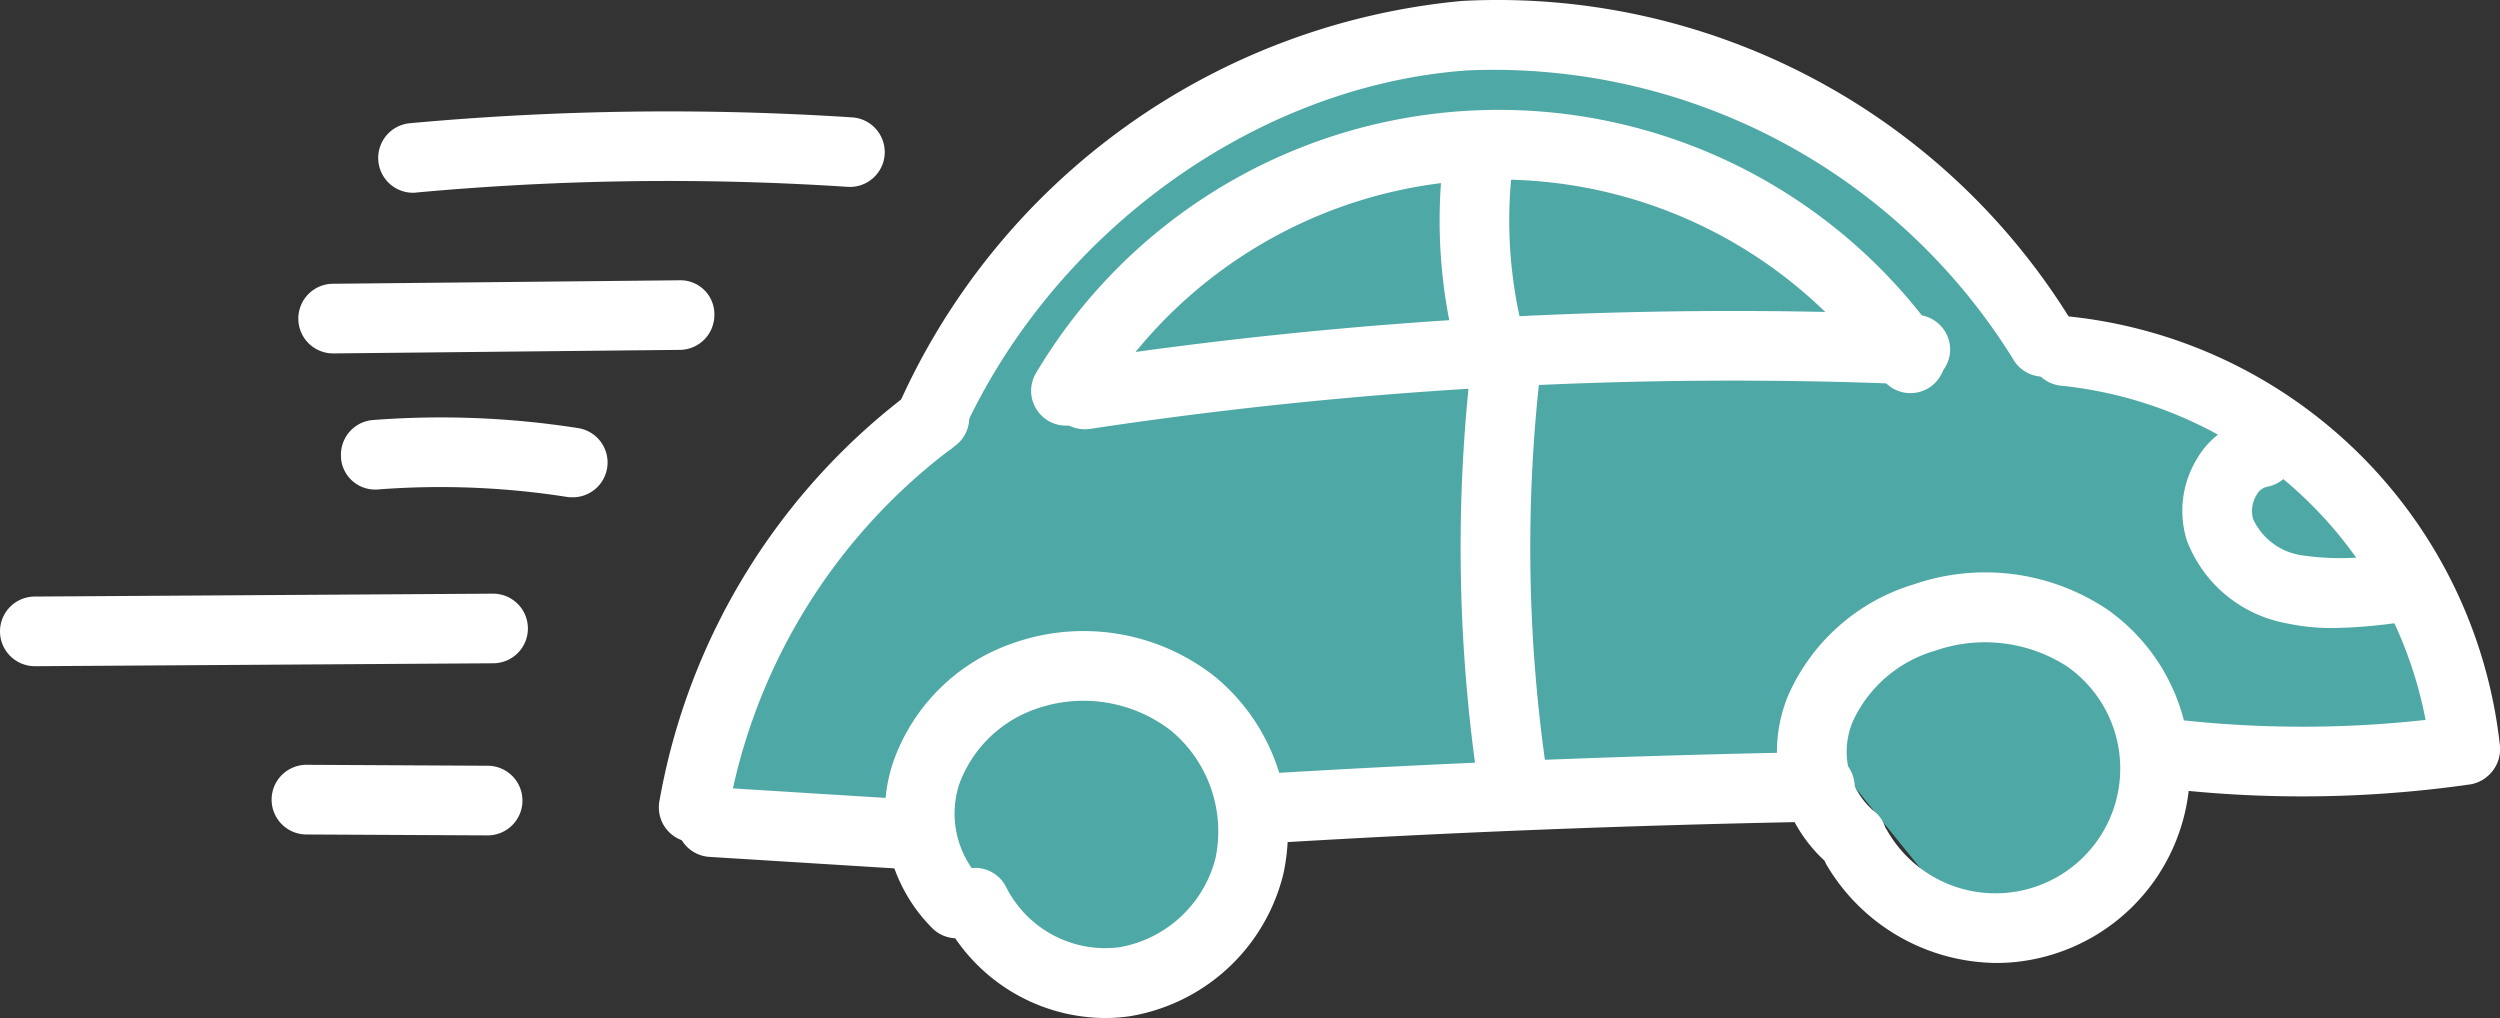 <?xml version="1.0" encoding="UTF-8"?>
<svg xmlns="http://www.w3.org/2000/svg" xmlns:xlink="http://www.w3.org/1999/xlink" width="92.54" height="37.683" viewBox="0 0 92.54 37.683">
  <rect x="0" y="0" width="92.54" height="37.683" fill="#333333" stroke="none"/>
  <defs>
    <clipPath id="clip-path">
      <path id="Path_2924" data-name="Path 2924" d="M0,2.6H92.54V-35.082H0Z" transform="translate(0 35.082)" fill="none"></path>
    </clipPath>
  </defs>
  <g id="Car_Icon_Illustration" data-name="Car Icon Illustration" transform="translate(0 35.082)">
    <g id="Group_1471" data-name="Group 1471" transform="translate(0 -35.082)" clip-path="url(#clip-path)">
      <g id="Group_1470" data-name="Group 1470" transform="translate(14.001 4.124)">
        <path id="Path_2923" data-name="Path 2923" d="M.089.208A1.288,1.288,0,0,1-1.2-1.082,1.29,1.29,0,0,1-.027-2.366a104.826,104.826,0,0,1,16.374-.216,1.29,1.29,0,0,1,1.2,1.371,1.289,1.289,0,0,1-1.371,1.2A101.785,101.785,0,0,0,.207.2C.167.206.128.208.089.208" transform="translate(1.199 2.803)" fill="#fff"></path>
      </g>
    </g>
    <g id="Group_1472" data-name="Group 1472" transform="translate(25.396 -33.869)">
      <path id="Path_2925" data-name="Path 2925" d="M1.23.257-6.1,8.4l-7.285,8.336-3.2,8.12,1.9,1.385,7.225.015,5.689,5.4,4.882-1.235,2.011-5.483,21.543-.492,4.374,5.407L37.774,27.9,38.8,23.737l11.75-.831L48.41,18.633l-5.886-7.864L34.266,8.151l-3.514-4.39L21.639-1.762,12.082-3.471Z" transform="translate(16.589 3.471)" fill="#4ea8a6"></path>
    </g>
    <g id="Group_1490" data-name="Group 1490" transform="translate(0 -35.082)" clip-path="url(#clip-path)">
      <g id="Group_1473" data-name="Group 1473" transform="translate(11.042 10.374)">
        <path id="Path_2926" data-name="Path 2926" d="M.089.187A1.288,1.288,0,0,1-1.2-1.1,1.288,1.288,0,0,1,.076-2.391L12.9-2.52a1.257,1.257,0,0,1,1.3,1.214c0,.02,0,.042,0,.062a1.29,1.29,0,0,1-1.277,1.3L.1.187Z" transform="translate(1.201 2.521)" fill="#fff"></path>
      </g>
      <g id="Group_1474" data-name="Group 1474" transform="translate(12.617 15.452)">
        <path id="Path_2927" data-name="Path 2927" d="M.593.2A1.293,1.293,0,0,1,.39.188a30.258,30.258,0,0,0-7-.279A1.268,1.268,0,0,1-7.986-1.237a.275.275,0,0,1,0-.042A1.287,1.287,0,0,1-6.8-2.661h0a32.907,32.907,0,0,1,7.593.3A1.289,1.289,0,0,1,1.864-.885,1.29,1.29,0,0,1,.593.2" transform="translate(7.993 2.756)" fill="#fff"></path>
      </g>
      <g id="Group_1475" data-name="Group 1475" transform="translate(0 21.974)">
        <path id="Path_2928" data-name="Path 2928" d="M.089.185A1.29,1.29,0,0,1-1.2-1.1,1.289,1.289,0,0,1,.08-2.393L17.042-2.5h.009a1.29,1.29,0,0,1,1.29,1.289A1.288,1.288,0,0,1,17.059.077L.1.185Z" transform="translate(1.2 2.501)" fill="#fff"></path>
      </g>
      <g id="Group_1476" data-name="Group 1476" transform="translate(10.054 28.31)">
        <path id="Path_2929" data-name="Path 2929" d="M.552.18H.545l-6.7-.034A1.29,1.29,0,0,1-7.444-1.148,1.291,1.291,0,0,1-6.153-2.433h.006l6.7.035A1.288,1.288,0,0,1,1.841-1.1,1.289,1.289,0,0,1,.552.18Z" transform="translate(7.444 2.433)" fill="#fff"></path>
      </g>
      <g id="Group_1477" data-name="Group 1477" transform="translate(32.752 23.358)">
        <path id="Path_2930" data-name="Path 2930" d="M.563.989A6.755,6.755,0,0,1-4.989-1.963a1.285,1.285,0,0,1-.821-.346A6.006,6.006,0,0,1-7.294-8.457a7.155,7.155,0,0,1,4.328-4.388,7.847,7.847,0,0,1,7.594,1.2,7.418,7.418,0,0,1,2.53,7.3,7.032,7.032,0,0,1-5.7,5.27A6.234,6.234,0,0,1,.563.989m-4.822-5.56a1.291,1.291,0,0,1,1.168.74,4.111,4.111,0,0,0,4.182,2.2,4.463,4.463,0,0,0,3.558-3.31A4.853,4.853,0,0,0,3-9.648a5.3,5.3,0,0,0-5.059-.784,4.631,4.631,0,0,0-2.782,2.77,3.523,3.523,0,0,0,.463,3.1c.04,0,.081-.005.12-.005" transform="translate(7.595 13.336)" fill="#fff"></path>
      </g>
      <g id="Group_1478" data-name="Group 1478" transform="translate(65.775 21.19)">
        <path id="Path_2931" data-name="Path 2931" d="M.563,1A7.373,7.373,0,0,1-5.748-2.629a1.229,1.229,0,0,1-.076-.156,5.471,5.471,0,0,1-1.354-6.1,7.412,7.412,0,0,1,4.665-4.132,8.116,8.116,0,0,1,7.146.926A7.2,7.2,0,0,1,6.4-2.065,7.2,7.2,0,0,1,1.521.93,6.819,6.819,0,0,1,.563,1M-3.574-4.008a.908.908,0,0,1,.064.1,4.618,4.618,0,0,0,6.3,1.723,4.617,4.617,0,0,0,1.724-6.3A4.623,4.623,0,0,0,3.153-9.977a5.608,5.608,0,0,0-4.87-.585A4.83,4.83,0,0,0-4.781-7.935a2.9,2.9,0,0,0,.749,3.284,1.276,1.276,0,0,1,.459.643" transform="translate(7.587 13.455)" fill="#fff"></path>
      </g>
      <g id="Group_1479" data-name="Group 1479" transform="translate(45.165 27.836)">
        <path id="Path_2932" data-name="Path 2932" d="M.089.235A1.288,1.288,0,0,1-1.2-1.054,1.289,1.289,0,0,1,.012-2.341c6.948-.426,14-.706,20.961-.83H21a1.289,1.289,0,0,1,1.289,1.289A1.288,1.288,0,0,1,21.018-.593c-6.925.125-13.939.4-20.85.825-.026,0-.053,0-.079,0" transform="translate(1.199 3.171)" fill="#fff"></path>
      </g>
      <g id="Group_1480" data-name="Group 1480" transform="translate(25.05 29.138)">
        <path id="Path_2933" data-name="Path 2933" d="M.565.208q-.04,0-.081,0l-6.9-.429A1.289,1.289,0,0,1-7.622-1.59,1.257,1.257,0,0,1-6.318-2.8a.584.584,0,0,1,.061,0l6.9.43A1.288,1.288,0,0,1,1.85-1,1.288,1.288,0,0,1,.565.208Z" transform="translate(7.624 2.801)" fill="#fff"></path>
      </g>
      <g id="Group_1481" data-name="Group 1481" transform="translate(79.48 26.475)">
        <path id="Path_2934" data-name="Path 2934" d="M.4.207A43.733,43.733,0,0,1-4.2-.034,1.289,1.289,0,0,1-5.338-1.455,1.289,1.289,0,0,1-3.927-2.6,41.253,41.253,0,0,0,6.216-2.783,1.288,1.288,0,0,1,7.677-1.694,1.289,1.289,0,0,1,6.588-.233H6.581A43.652,43.652,0,0,1,.4.207" transform="translate(5.346 2.797)" fill="#fff"></path>
      </g>
      <g id="Group_1482" data-name="Group 1482" transform="translate(54.066 12.835)">
        <path id="Path_2935" data-name="Path 2935" d="M.131,1.185A1.29,1.29,0,0,1-1.143.083a59.8,59.8,0,0,1-.294-14.913A1.289,1.289,0,0,1-.016-15.972,1.289,1.289,0,0,1,1.127-14.56,57.208,57.208,0,0,0,1.408-.291,1.288,1.288,0,0,1,.319,1.171a1.22,1.22,0,0,1-.188.014" transform="translate(1.769 15.98)" fill="#fff"></path>
      </g>
      <g id="Group_1483" data-name="Group 1483" transform="translate(38.864 11.511)">
        <path id="Path_2936" data-name="Path 2936" d="M.089.3A1.289,1.289,0,0,1-1.2-.989,1.289,1.289,0,0,1-.1-2.262,162.086,162.086,0,0,1,30.891-3.935a1.289,1.289,0,0,1,1.233,1.343,1.309,1.309,0,0,1-1.343,1.233A159.444,159.444,0,0,0,.284.287,1.331,1.331,0,0,1,.089.3" transform="translate(1.198 4.078)" fill="#fff"></path>
      </g>
      <g id="Group_1484" data-name="Group 1484" transform="translate(38.169 4.064)">
        <path id="Path_2937" data-name="Path 2937" d="M.089.807A1.29,1.29,0,0,1-1.2-.484a1.3,1.3,0,0,1,.182-.657A19.927,19.927,0,0,1,32.406-2.42a1.288,1.288,0,0,1-.323,1.794A1.287,1.287,0,0,1,30.3-.936,17.351,17.351,0,0,0,1.2.176,1.286,1.286,0,0,1,.089.807" transform="translate(1.199 10.884)" fill="#fff"></path>
      </g>
      <g id="Group_1485" data-name="Group 1485" transform="translate(33.116 0)">
        <path id="Path_2938" data-name="Path 2938" d="M.089,1.166A1.288,1.288,0,0,1-1.2-.124a1.293,1.293,0,0,1,.113-.527A25.413,25.413,0,0,1,19.8-15.69,24.921,24.921,0,0,1,42.421-3.746,1.288,1.288,0,0,1,42-1.973a1.29,1.29,0,0,1-1.774-.42A22.612,22.612,0,0,0,19.989-13.118C12.177-12.561,4.653-7.125,1.266.405a1.292,1.292,0,0,1-1.177.76" transform="translate(1.199 15.725)" fill="#fff"></path>
      </g>
      <g id="Group_1486" data-name="Group 1486" transform="translate(24.387 14.179)">
        <path id="Path_2939" data-name="Path 2939" d="M.089,1.173A1.291,1.291,0,0,1-1.2-.118a1.311,1.311,0,0,1,.018-.216A24.162,24.162,0,0,1,8.24-15.577a1.29,1.29,0,0,1,1.8.275,1.29,1.29,0,0,1-.275,1.8A21.564,21.564,0,0,0,1.359.1,1.289,1.289,0,0,1,.089,1.173" transform="translate(1.201 15.827)" fill="#fff"></path>
      </g>
      <g id="Group_1487" data-name="Group 1487" transform="translate(75.134 11.703)">
        <path id="Path_2940" data-name="Path 2940" d="M1.112,1.2A1.289,1.289,0,0,1-.167.046,15.344,15.344,0,0,0-13.846-13.548,1.287,1.287,0,0,1-15-14.96v0a1.272,1.272,0,0,1,1.379-1.154l.034,0A17.917,17.917,0,0,1,2.4-.233,1.289,1.289,0,0,1,1.254,1.188c-.047,0-.095.008-.142.008" transform="translate(15.002 16.121)" fill="#fff"></path>
      </g>
      <g id="Group_1488" data-name="Group 1488" transform="translate(80.782 15.463)">
        <path id="Path_2941" data-name="Path 2941" d="M.385.537A7.98,7.98,0,0,1-1.371.356,4.878,4.878,0,0,1-5.033-2.711a3.694,3.694,0,0,1,.383-3.025A3.09,3.09,0,0,1-2.5-7.231,1.288,1.288,0,0,1-1.022-6.162,1.289,1.289,0,0,1-2.088-4.686a.6.6,0,0,0-.363.3,1.136,1.136,0,0,0-.129.884A2.35,2.35,0,0,0-.8-2.159a9.716,9.716,0,0,0,3.2-.049A1.29,1.29,0,0,1,3.839-1.086,1.29,1.29,0,0,1,2.716.351,19.024,19.024,0,0,1,.385.537" transform="translate(5.197 7.247)" fill="#fff"></path>
      </g>
      <g id="Group_1489" data-name="Group 1489" transform="translate(53.289 4.941)">
        <path id="Path_2942" data-name="Path 2942" d="M.13.627A1.288,1.288,0,0,1-1.116-.336,19.236,19.236,0,0,1-1.637-7.3,1.288,1.288,0,0,1-.218-8.447,1.288,1.288,0,0,1,.926-7.029,16.657,16.657,0,0,0,1.378-.99,1.29,1.29,0,0,1,.458.585,1.307,1.307,0,0,1,.13.627" transform="translate(1.749 8.455)" fill="#fff"></path>
      </g>
    </g>
  </g>
</svg>
